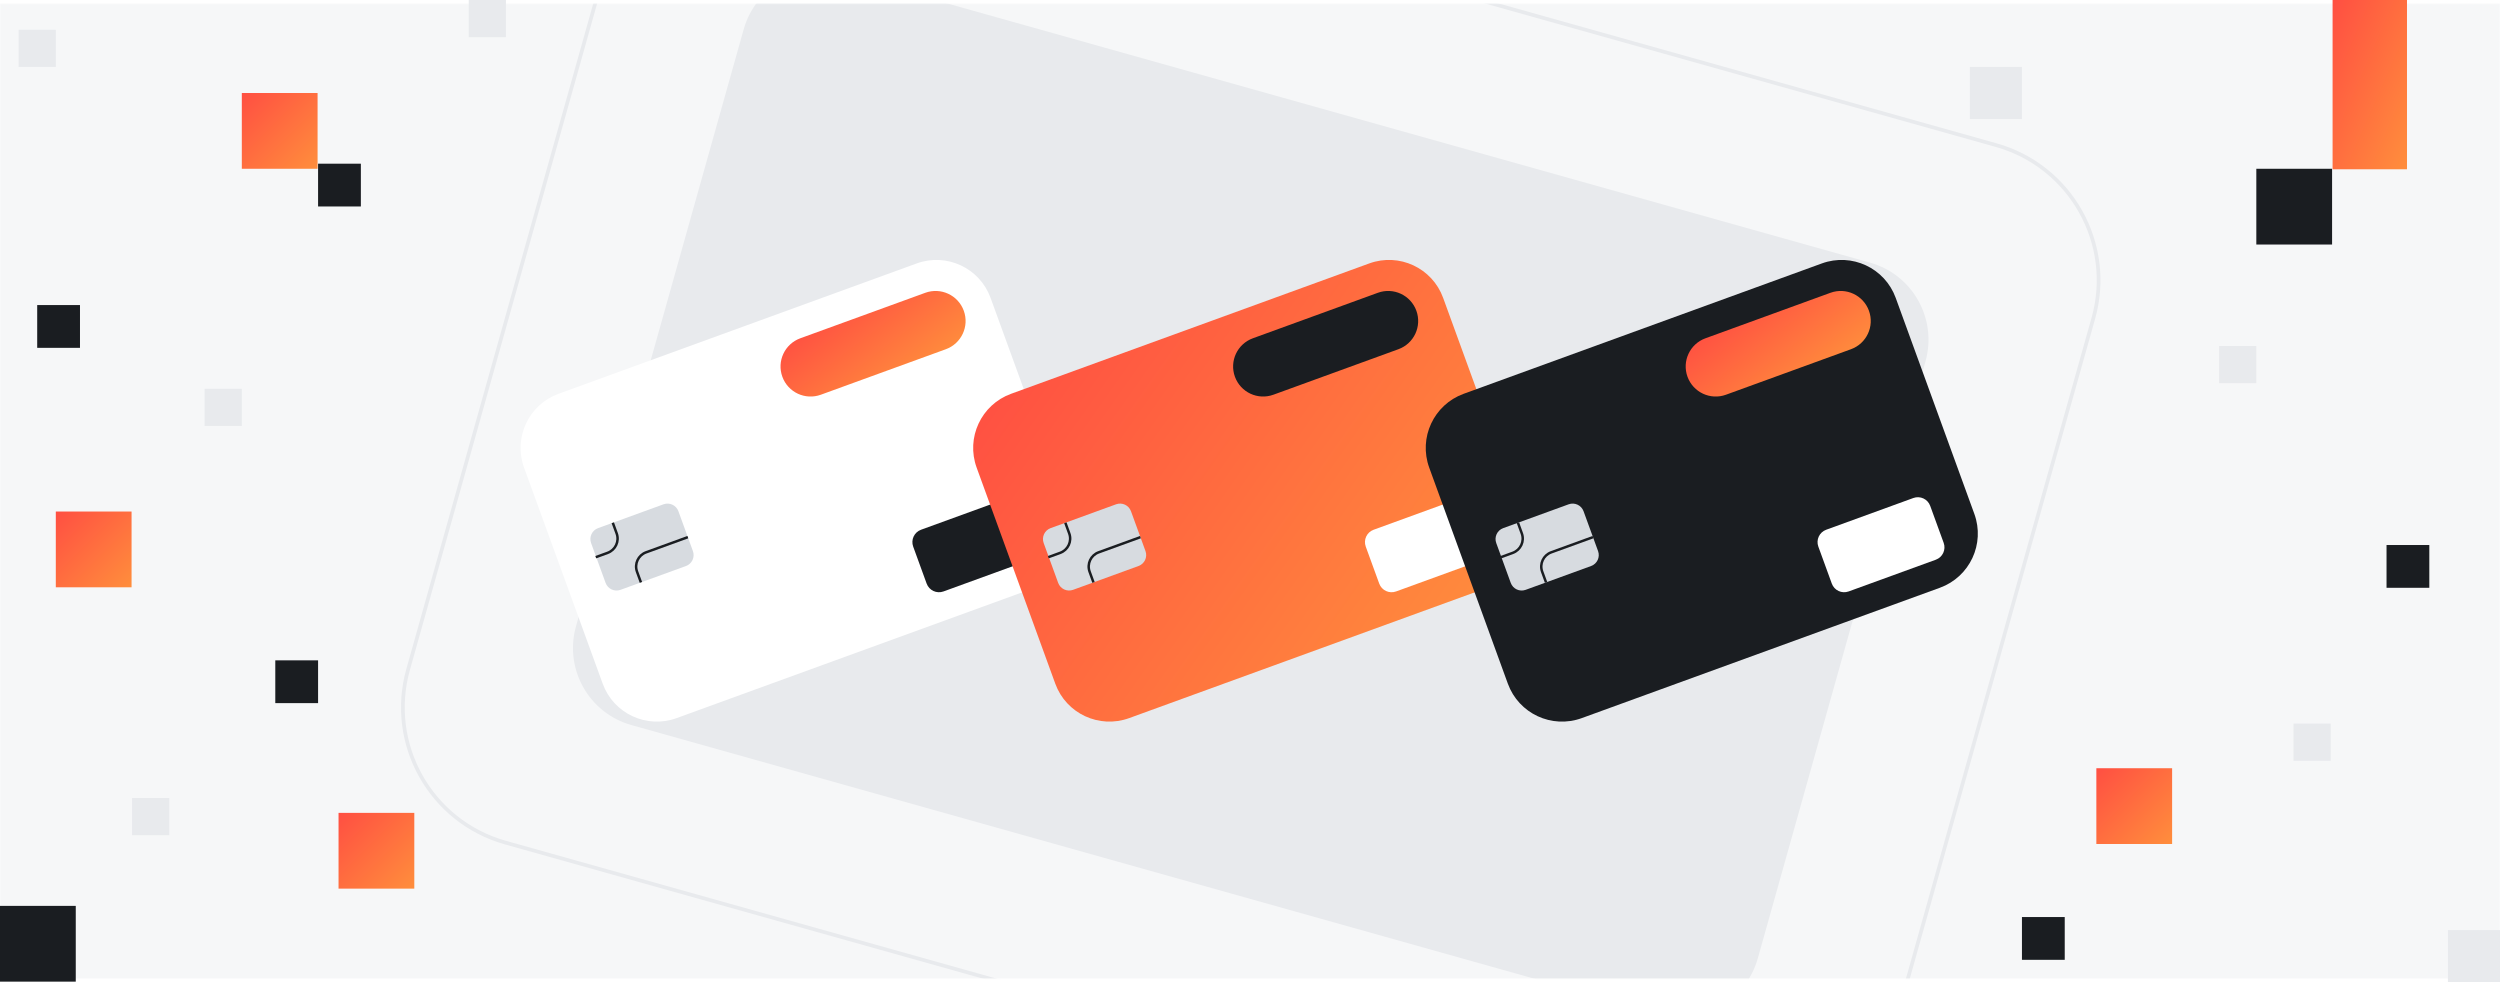 <svg width="1344" height="528" viewBox="0 0 1344 528" fill="none" xmlns="http://www.w3.org/2000/svg">
<rect x="0" y="0" width="1344" height="528" fill="#333333" stroke="none"/>
<g clip-path="url(#clip0_904_10701)">
<rect width="1344" height="528" fill="white"/>
<rect width="1344" height="528" fill="white"/>
<mask id="mask0_904_10701" style="mask-type:luminance" maskUnits="userSpaceOnUse" x="0" y="2" width="1344" height="525">
<path d="M1344 2H0V526.05H1344V2Z" fill="white"/>
</mask>
<g mask="url(#mask0_904_10701)">
<path d="M1357.47 -13.04H-13.471V541.1H1357.47V-13.04Z" fill="#F6F7F8"/>
<path d="M1005.37 141.209L452.851 -13.992C429.977 -20.417 406.225 -7.083 399.8 15.791L309.646 336.739C303.22 359.613 316.555 383.365 339.429 389.79L891.944 544.992C914.818 551.417 938.57 538.082 944.995 515.208L1035.15 194.26C1041.57 171.386 1028.24 147.634 1005.37 141.209Z" fill="#E8EAED"/>
<path d="M1073.12 78.018L427.912 -103.221C387.773 -114.496 346.094 -91.097 334.819 -50.959L219.415 359.881C208.14 400.019 231.539 441.698 271.677 452.973L916.886 634.211C957.024 645.486 998.703 622.087 1009.98 581.949L1125.38 171.11C1136.66 130.971 1113.26 89.292 1073.12 78.018Z" stroke="#E8EAED" stroke-width="2" stroke-miterlimit="10"/>
</g>
<g clip-path="url(#clip1_904_10701)">
<path d="M1253.73 90.73H1213V131.46H1253.73V90.73Z" fill="#1A1D21"/>
<path d="M40.73 487H0V527.73H40.73V487Z" fill="#1A1D21"/>
<path d="M1306 293H1283V316H1306V293Z" fill="#1A1D21"/>
<path d="M171 355H148V378H171V355Z" fill="#1A1D21"/>
<path d="M43 164H20V187H43V164Z" fill="#1A1D21"/>
<path d="M1110 493H1087V516H1110V493Z" fill="#1A1D21"/>
<path d="M194 88H171V111H194V88Z" fill="#1A1D21"/>
<path d="M1294 0H1254V91H1294V0Z" fill="url(#paint0_linear_904_10701)"/>
<path d="M1167.73 413H1127V453.73H1167.73V413Z" fill="url(#paint1_linear_904_10701)"/>
<path d="M222.73 437H182V477.73H222.73V437Z" fill="url(#paint2_linear_904_10701)"/>
<path d="M70.73 275H30V315.73H70.73V275Z" fill="url(#paint3_linear_904_10701)"/>
<path d="M170.73 50H130V90.73H170.73V50Z" fill="url(#paint4_linear_904_10701)"/>
<path d="M1087 36H1059V64H1087V36Z" fill="#E8EAED"/>
<path d="M1344 500H1316V528H1344V500Z" fill="#E8EAED"/>
<path d="M1253 389H1233V409H1253V389Z" fill="#E8EAED"/>
<path d="M1213 186H1193V206H1213V186Z" fill="#E8EAED"/>
<path d="M130 209H110V229H130V209Z" fill="#E8EAED"/>
<path d="M272 0H252V20H272V0Z" fill="#E8EAED"/>
<path d="M91 429H71V449H91V429Z" fill="#E8EAED"/>
<path d="M30 16H10V36H30V16Z" fill="#E8EAED"/>
</g>
<path d="M492.82 141.619L300.256 211.707C284.181 217.558 275.892 235.333 281.743 251.409L324.016 367.554C329.867 383.629 347.642 391.918 363.718 386.067L556.282 315.98C572.358 310.128 580.647 292.353 574.796 276.277L532.523 160.133C526.672 144.057 508.896 135.768 492.82 141.619Z" fill="white"/>
<path d="M497.443 157.402L430.238 181.863C421.862 184.912 417.544 194.173 420.592 202.548L420.595 202.557C423.644 210.933 432.905 215.251 441.28 212.203L508.486 187.742C516.861 184.693 521.18 175.432 518.131 167.057L518.128 167.048C515.08 158.672 505.819 154.354 497.443 157.402Z" fill="url(#paint5_linear_904_10701)"/>
<path d="M542.013 267.732L495.151 284.788C491.482 286.124 489.59 290.18 490.926 293.849L498.163 313.734C499.499 317.403 503.555 319.295 507.224 317.959L554.087 300.903C557.756 299.568 559.647 295.511 558.312 291.842L551.075 271.957C549.739 268.288 545.682 266.396 542.013 267.732Z" fill="#1A1D21"/>
<path d="M356.706 271.112L321.503 283.925C318.261 285.105 316.589 288.69 317.769 291.932L325.57 313.363C326.75 316.605 330.334 318.276 333.576 317.096L368.779 304.283C372.021 303.103 373.693 299.519 372.513 296.277L364.713 274.846C363.533 271.604 359.948 269.932 356.706 271.112Z" fill="#D7DBE0"/>
<path d="M369.781 288.763L347.328 296.932C343.11 298.473 340.929 303.141 342.469 307.36L344.564 313.109" stroke="#1A1D21" stroke-width="1.35" stroke-miterlimit="10"/>
<path d="M320.273 299.534L326.664 297.21C330.883 295.669 333.064 291.001 331.524 286.782L329.429 281.033" stroke="#1A1D21" stroke-width="1.35" stroke-miterlimit="10"/>
<path d="M736.125 141.614L543.561 211.701C527.485 217.553 519.196 235.328 525.048 251.404L567.321 367.548C573.172 383.624 590.947 391.913 607.023 386.062L799.587 315.974C815.663 310.123 823.952 292.348 818.101 276.272L775.828 160.127C769.976 144.052 752.201 135.763 736.125 141.614Z" fill="url(#paint6_linear_904_10701)"/>
<path d="M740.748 157.397L673.542 181.858C665.167 184.906 660.848 194.167 663.897 202.543L663.9 202.552C666.948 210.927 676.209 215.246 684.585 212.197L751.79 187.736C760.166 184.688 764.484 175.427 761.436 167.051L761.433 167.043C758.384 158.667 749.123 154.348 740.748 157.397Z" fill="#1A1D21"/>
<path d="M785.318 267.736L738.456 284.793C734.787 286.128 732.895 290.185 734.23 293.854L741.468 313.738C742.803 317.407 746.86 319.299 750.529 317.964L797.391 300.907C801.06 299.572 802.952 295.515 801.617 291.846L794.379 271.961C793.044 268.292 788.987 266.401 785.318 267.736Z" fill="white"/>
<path d="M600.01 271.107L564.808 283.92C561.566 285.1 559.894 288.685 561.074 291.927L568.874 313.358C570.054 316.6 573.639 318.271 576.881 317.091L612.084 304.279C615.326 303.099 616.997 299.514 615.817 296.272L608.017 274.841C606.837 271.599 603.252 269.927 600.01 271.107Z" fill="#D7DBE0"/>
<path d="M613.084 288.763L590.631 296.933C586.413 298.473 584.231 303.142 585.772 307.36L587.867 313.11" stroke="#1A1D21" stroke-width="1.35" stroke-miterlimit="10"/>
<path d="M563.576 299.535L569.966 297.21C574.185 295.67 576.366 291.001 574.826 286.783L572.731 281.033" stroke="#1A1D21" stroke-width="1.35" stroke-miterlimit="10"/>
<path d="M979.43 141.618L786.866 211.705C770.79 217.557 762.501 235.332 768.352 251.408L810.625 367.552C816.476 383.628 834.252 391.917 850.328 386.066L1042.89 315.978C1058.97 310.127 1067.26 292.352 1061.41 276.276L1019.13 160.131C1013.28 144.055 995.506 135.767 979.43 141.618Z" fill="#1A1D21"/>
<path d="M984.052 157.401L916.847 181.862C908.471 184.91 904.153 194.171 907.201 202.547L907.205 202.556C910.253 210.931 919.514 215.25 927.89 212.201L995.095 187.74C1003.47 184.692 1007.79 175.431 1004.74 167.055L1004.74 167.046C1001.69 158.671 992.428 154.352 984.052 157.401Z" fill="url(#paint7_linear_904_10701)"/>
<path d="M1028.62 267.73L981.761 284.787C978.092 286.122 976.2 290.179 977.535 293.848L984.773 313.733C986.108 317.402 990.165 319.293 993.834 317.958L1040.7 300.901C1044.36 299.566 1046.26 295.509 1044.92 291.84L1037.68 271.955C1036.35 268.286 1032.29 266.395 1028.62 267.73Z" fill="white"/>
<path d="M843.315 271.111L808.112 283.924C804.87 285.104 803.199 288.689 804.379 291.931L812.179 313.362C813.359 316.604 816.943 318.275 820.185 317.095L855.388 304.282C858.63 303.102 860.302 299.518 859.122 296.276L851.322 274.845C850.142 271.603 846.557 269.931 843.315 271.111Z" fill="#D7DBE0"/>
<path d="M856.386 288.763L833.934 296.933C829.715 298.473 827.534 303.142 829.074 307.36L831.169 313.11" stroke="#1A1D21" stroke-width="1.35" stroke-miterlimit="10"/>
<path d="M806.879 299.535L813.269 297.21C817.488 295.67 819.669 291.001 818.129 286.783L816.034 281.033" stroke="#1A1D21" stroke-width="1.35" stroke-miterlimit="10"/>
</g>
<defs>
<linearGradient id="paint0_linear_904_10701" x1="1254" y1="0" x2="1321.05" y2="29.471" gradientUnits="userSpaceOnUse">
<stop stop-color="#FF4F42"/>
<stop offset="1" stop-color="#FF8E3C"/>
</linearGradient>
<linearGradient id="paint1_linear_904_10701" x1="1127" y1="413" x2="1167.73" y2="453.73" gradientUnits="userSpaceOnUse">
<stop stop-color="#FF4F42"/>
<stop offset="1" stop-color="#FF8E3C"/>
</linearGradient>
<linearGradient id="paint2_linear_904_10701" x1="182" y1="437" x2="222.73" y2="477.73" gradientUnits="userSpaceOnUse">
<stop stop-color="#FF4F42"/>
<stop offset="1" stop-color="#FF8E3C"/>
</linearGradient>
<linearGradient id="paint3_linear_904_10701" x1="30" y1="275" x2="70.73" y2="315.73" gradientUnits="userSpaceOnUse">
<stop stop-color="#FF4F42"/>
<stop offset="1" stop-color="#FF8E3C"/>
</linearGradient>
<linearGradient id="paint4_linear_904_10701" x1="130" y1="50" x2="170.73" y2="90.73" gradientUnits="userSpaceOnUse">
<stop stop-color="#FF4F42"/>
<stop offset="1" stop-color="#FF8E3C"/>
</linearGradient>
<linearGradient id="paint5_linear_904_10701" x1="415.072" y1="187.383" x2="452.419" y2="236.445" gradientUnits="userSpaceOnUse">
<stop stop-color="#FF4F42"/>
<stop offset="1" stop-color="#FF8E3C"/>
</linearGradient>
<linearGradient id="paint6_linear_904_10701" x1="514.453" y1="222.296" x2="763.461" y2="397.888" gradientUnits="userSpaceOnUse">
<stop stop-color="#FF4F42"/>
<stop offset="1" stop-color="#FF8E3C"/>
</linearGradient>
<linearGradient id="paint7_linear_904_10701" x1="901.682" y1="187.381" x2="939.028" y2="236.443" gradientUnits="userSpaceOnUse">
<stop stop-color="#FF4F42"/>
<stop offset="1" stop-color="#FF8E3C"/>
</linearGradient>
<clipPath id="clip0_904_10701">
<rect width="1344" height="528" fill="white"/>
</clipPath>
<clipPath id="clip1_904_10701">
<rect width="1344" height="528" fill="white"/>
</clipPath>
</defs>
</svg>
